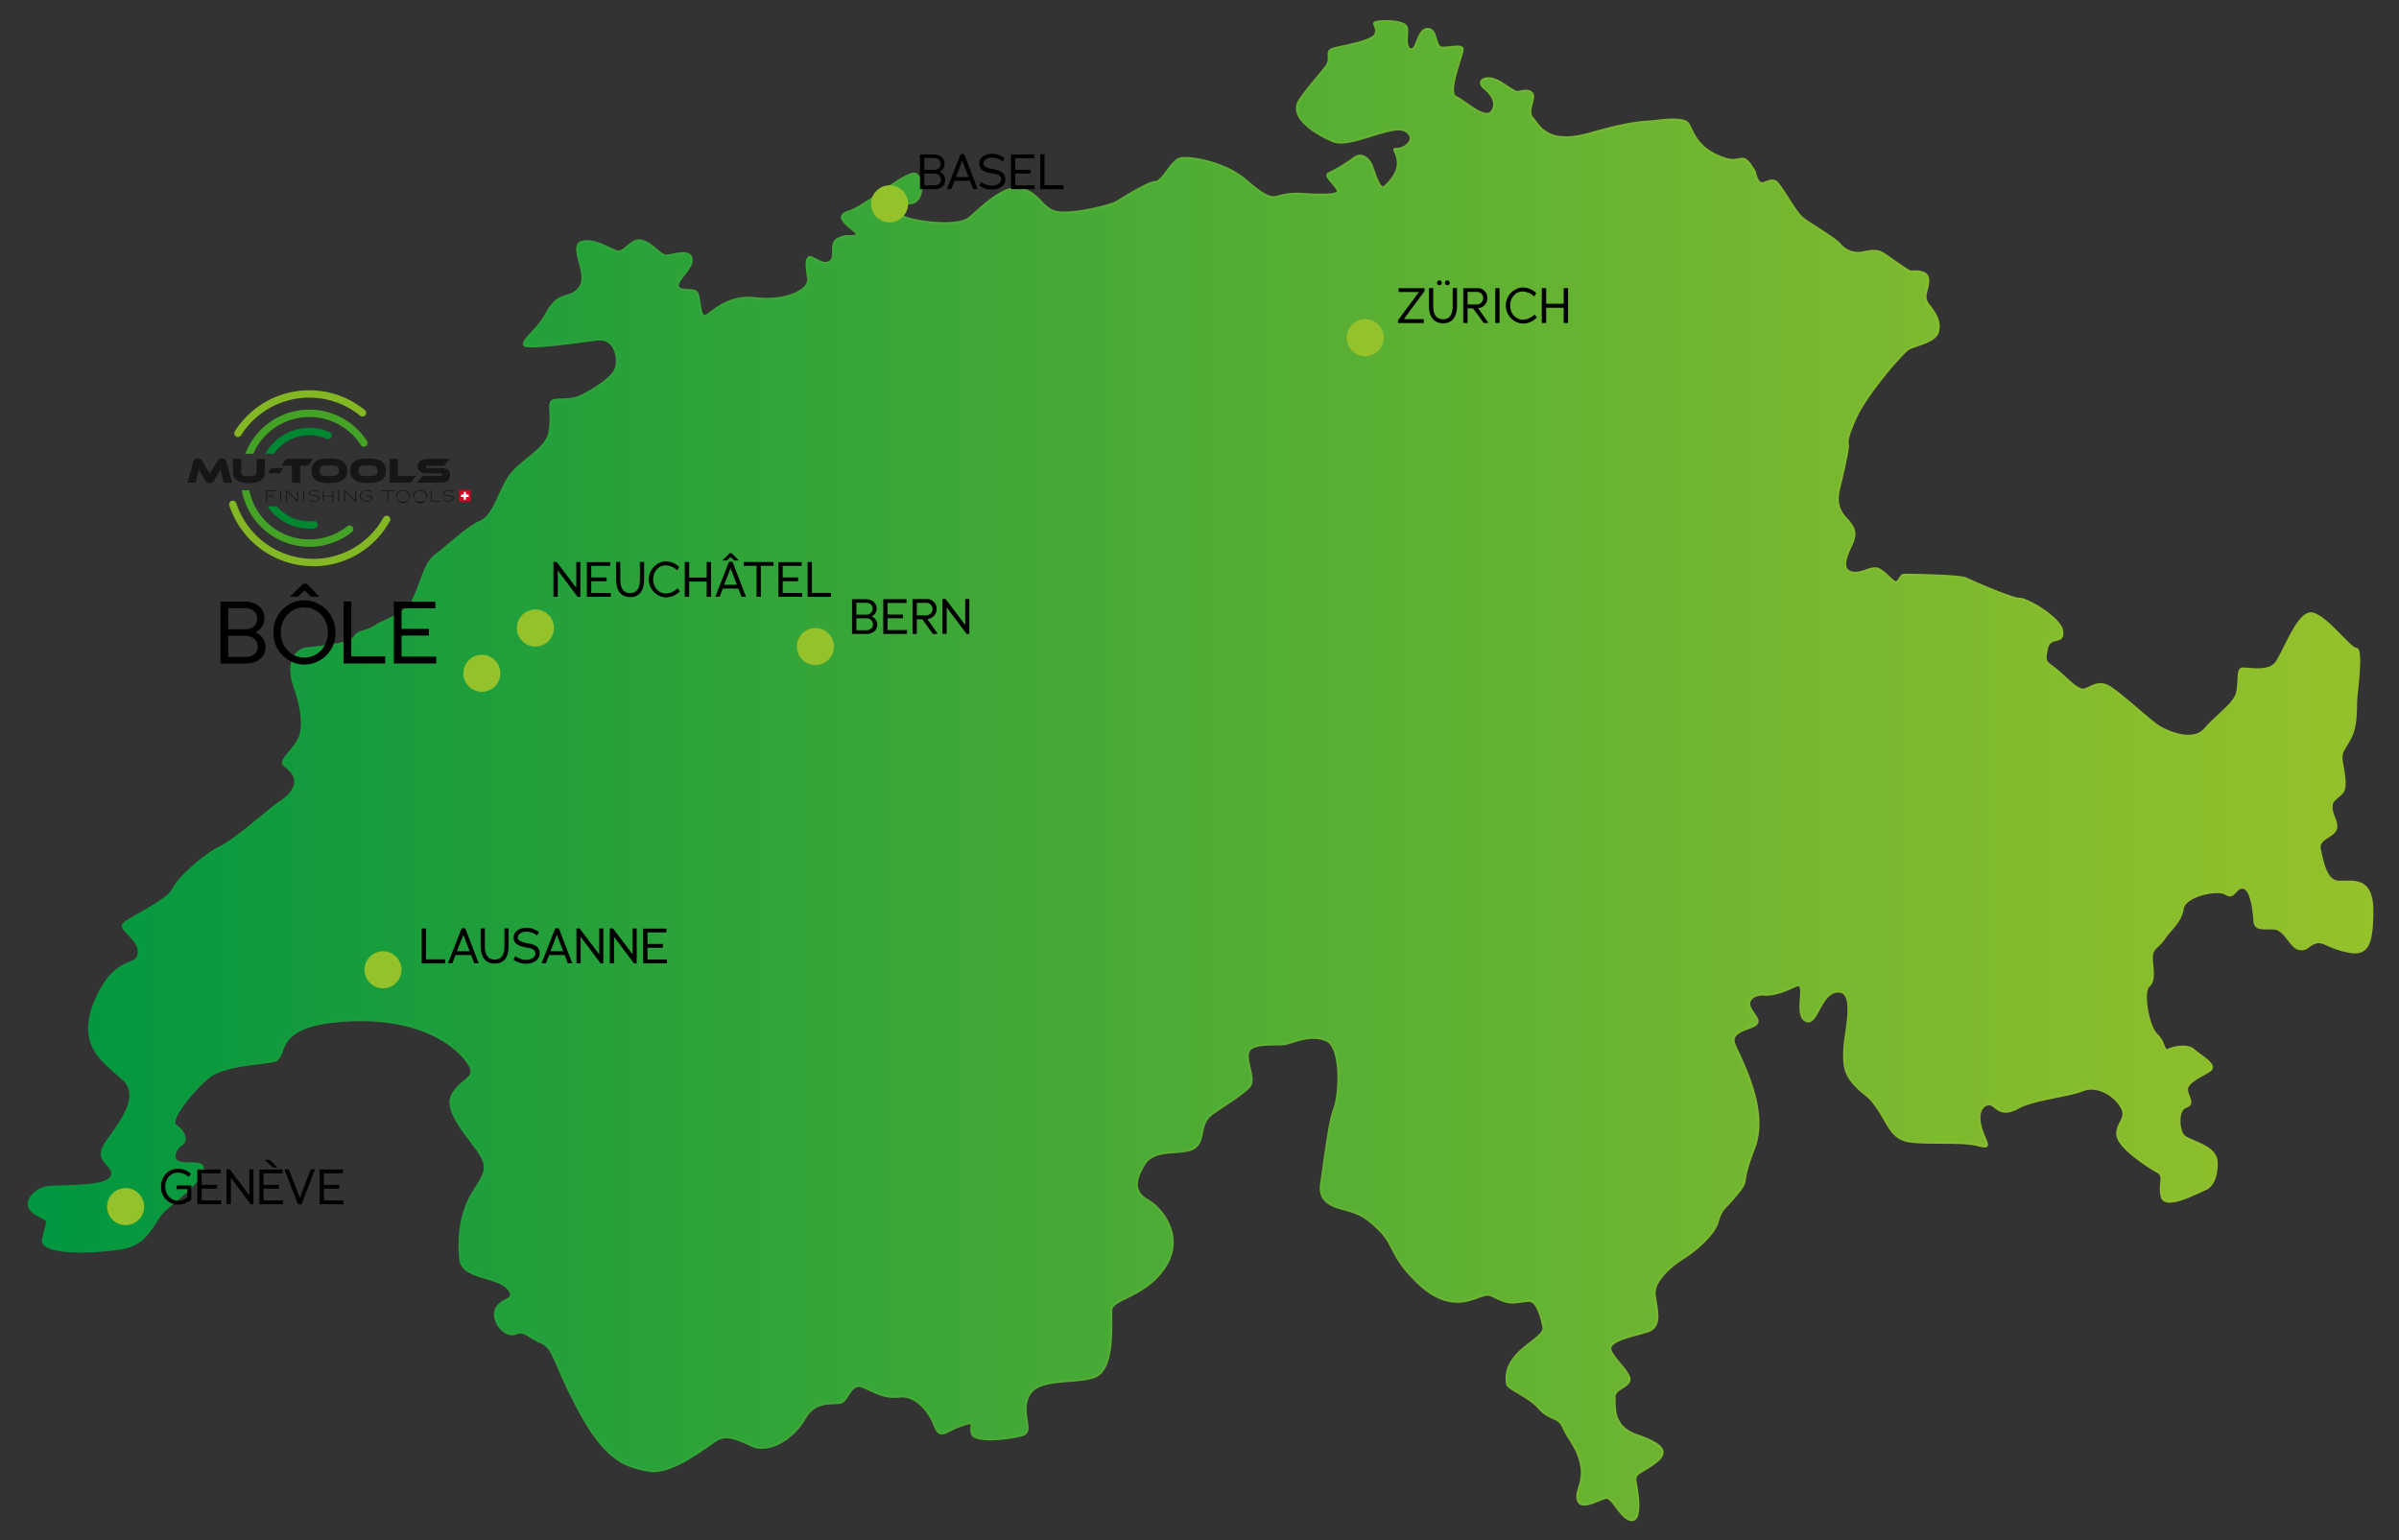 <svg xmlns="http://www.w3.org/2000/svg" xmlns:xlink="http://www.w3.org/1999/xlink" viewBox="0 0 1165 748"><rect x="0" y="0" width="1165" height="748" fill="#333333" stroke="none"/><defs><style>.cls-1{fill:url(#Dégradé_sans_nom_14);}.cls-2{fill:none;stroke-miterlimit:10;stroke:url(#Dégradé_sans_nom_8);}.cls-3{fill:#95c12b;}.cls-4{fill:#83b723;}.cls-5{fill:#d90023;}.cls-6{fill:#fff;}.cls-7{fill:#161615;}.cls-8{fill:#008731;}.cls-9{fill:#44a226;}</style><linearGradient id="Dégradé_sans_nom_14" x1="13.99" y1="374.26" x2="1152" y2="374.26" gradientUnits="userSpaceOnUse"><stop offset="0" stop-color="#009640"/><stop offset="0.11" stop-color="#129b3d"/><stop offset="0.72" stop-color="#70b630"/><stop offset="1" stop-color="#95c12b"/></linearGradient><linearGradient id="Dégradé_sans_nom_8" x1="13.49" y1="374.26" x2="1152.5" y2="374.26" gradientUnits="userSpaceOnUse"><stop offset="0" stop-color="#009640"/><stop offset="0.14" stop-color="#1b9e3c"/><stop offset="0.42" stop-color="#4fad35"/><stop offset="0.67" stop-color="#75b82f"/><stop offset="0.87" stop-color="#8cbf2c"/><stop offset="1" stop-color="#95c12b"/></linearGradient></defs><g id="Layer_1" data-name="Layer 1"><path class="cls-1" d="M542.37,98s15-9.6,18.59-9.6,7.8-10.19,12-11.39S594.54,78.54,605,87.54s12.59,8.7,15.89,7.8a33.24,33.24,0,0,1,11.1-1.2c3.9.3,17.69,1.2,17.69-1.2s-7.2-7.5-4.5-8.7a81.59,81.59,0,0,0,12.3-7.46c3.59-2.73,7.19-.33,9,4.46s3.6,11.4,6,9.3,6.9-6.9,6.3-12.29-3.49-6,.05-6,9.84-5.1,3.55-8.7-26.69,8.4-34.79,5.1S625.43,57,631.13,48.56s12.59-15,13.79-18-1.2-5.7,2.4-6.9,19.19-3.3,20.69-7.2-3.3-5.39,1.5-6,13.49,0,13.79,3.29-1.23,9.3,1.79,10.2,3.31-9.9,8.11-9.9,3.6,8.4,6.6,9,10.49-1.8,10.49.9S702.5,45,707,47.06s14.1,11.49,17.4,7.09-.9-9.19-3.6-11.29-2.1-5.1,2.7-4.8S734.88,45,737,44.66s5.7-1.5,7.2.9-3,8.7,0,11.69,6.29,13.8,28.19,7.5,27-5.4,31.48-6,13.2-1.5,15.6.9S822.77,72.28,837.74,77c8.59,2.74,8.09-4.49,14.39,6.3,0,0,1.2,6,3.6,5.7s4.5-2.4,6.9-.6,9,14.39,12.59,17.39,15.59,9.6,18.59,13.19a11.31,11.31,0,0,0,10.8,3.6c3.3-.6,6.3-1.39,9.29.21s12.6,9.09,14.1,9.09,8.39-.9,8.39,4.2-3,7.79,0,11.69,6,7.8,4.8,13.19-11.69,6.6-14.69,8.7-19.79,21.29-25.19,33-3.9,12.59-3.9,14.09-2.1,12-3.9,18.89-1.5,11.4,3,16.19,5.1,7.5,2.4,13.2-4.8,11.39,0,12.89,9.9-3.3,13.49-1.5,6.9,6.6,8.4,6.3,2.1-3.6,3.9-3.6,27,.3,30,1.8,23.1,10.19,26.09,9.89,20.09,9.3,20.7,15.9-6,1.5-7.5,8.39-.3,6.3,4.2,9.89,10.49,10.5,13.79,9.9,6.6-4.5,12-1.5,19.79,16.49,24,19.19,16.8,8.4,22.79,1.5,14.4-12.29,15.6-17.69,0-11.39,2.4-11.69,12.29,2.09,16.19-2.4,11.1-26.39,18.29-24.29,18,17.09,21,17.09.3,20.39,0,24.29.3,12.26-2.4,18-4.79,6.92-4.79,10.52,3.29,13.79.29,17.09-5.09,3.3-5.09,7.2,3.6,7.79,1.8,11.09-8.7,4.2-7.5,9.3,2.7,15,8.7,15.59,16.79-3.3,16.79,14.09-2.7,21.89-12.3,19.79-11.39-5.39-15.29-4.2-3.9,3.9-8.1,3-6.59-9.59-12-9.89-9.3.9-9.6-3.9-1.49-15.29-5.39-15.89-4.2,5.69-8.4,3-20.09.9-21,7.19-6,9.9-9,14.4-6,4.5-6,9.29,1.79,11.1-1.5,13.8-.3,19.79,3.9,23.69,3,8.39,5.69,7.19,9.3-2.6,12.3.2,11.69,7.3,7.79,10-11.69,5.7-11.09,9.6,3.6,6.59-.6,8.09-3.6,10.8-1.2,13.8,16.19,4.79,16.19,13.19c0,0,.6,10.2-5.4,12.9s-19.78,9.89-21.29,3.59,1.8-9.89-2.09-12-19.5-12-19.5-18.29,5.4-7.5,1.8-13.5-12-10.49-18.59-7.79-24.29,4.5-31.19,8.4-9.59,1.2-12.29-.9-8.1.6-6.3,9,6.9,12.3-.9,10.2-24.29-.6-33-1.8-10.2-7.5-15.3-15.29-6.29-6.6-11.39-12-5.7-9.29-5.4-17.39,6-28.49-3-28.19S882.42,499,876.72,495.65s1.5-19.78-4.8-16.79-11.09,4.5-15.59,4.2-8.4,2.7-6.3,6.6,5.1,6,2.4,8.1-12.59,3-10.19,9.29,17.09,31.49,9.59,50.68-1.8,14.1-8.1,21.9-7.79,7.19-9.59,13.79-12.3,15-16.79,17.69-14.4,10.5-13.8,17.39,4.2,15.9-3.9,18.3-19.49,4.49-17.39,9.29,9.9,11.1,9,14.4-7.5,4.19-7.2,8.09-1.5,14.1,10.5,18.3,16.49,7.79,9.59,13.19-10.79,5.1-9.89,9.6,3.3,18.59-1.8,18.59-9.3-11.4-12.6-10.8-11.69,6-13.49,1.5,3-8.39,1.5-17.09-6.3-12.89-8.7-18.59-6.6-3.3-12-9.6c-4.38-5.11-14.93-9.26-15.3-11.39-2.7-15.89,17.7-21.29,17.7-27.29,0,0-2.1-13.2-6.9-13.2s-8.1,2.1-14.09-.6-5.4-3-9.9-1.5-15.29,7.2-29.39-6-11.69-18.59-19.19-26.08-10.5-8.4-18.29-10.5-11.4-5.4-10.2-12.59,3.6-29.09,6.3-36,3.9-30-3.9-33.28-16.19,1.2-20.09,1.8-16.19-.9-17.69,3.9,3.9,13.49.3,17.09-9.9,7.49-17.39,12.59-3.6,12.9-9,16.8-19.19-.3-24.29,7.79-5.4,13.8,1.5,17.69,18,17.7,8.4,32.39-25.79,15.3-26.09,21,1.8,28.79-8.1,32.39-27.59,0-32.08,9.29,3.59,17.39-3.6,19.19-23.09,3.6-24-1.2,2.4-6-5.1-3.59-10.2,7.19-12.89,0-9.3-15-17.1-14.1-12.59-2.7-18-4.8-6.9,6-9.89,7.5-12.6-1.8-18,7.8S373.54,706.18,364.84,702s-12.59-4.8-16.19-3-21.89,17.39-33.58,15.3-21-5.4-33.89-29.39-11.69-30-18.59-33-7.5-6-12.3-4.2-11.39-5.39-9.59-11.39,11.1-4.5,6-10.5S224.81,621,223.61,612s-.3-22.19,5.69-32.09,8.4-12.29,3.6-19.79-17.09-20.09-13.49-27.88,12.29-8.1,8.69-14.7-20.09-24-59.37-21.89S141.14,514,132.45,515.46s-24,2.1-30.89,7.5-20.09,21-16.19,23.69,6,7.19,2.7,9.29-5.1,7.5-.6,8.7,13.19-1.5,10.49,4.8-12.29,13.19-18,18.29-7.47,16.51-21.29,18.59c-18.91,2.85-39.26,1.89-37.78-4.5,2.7-11.69,3.59-7.79-3.6-12.29s-1.2-11.09,4.2-12.6,29.08.3,32.38-5.09-7.5-7.2-3.6-14.7,20.39-23.69,9.3-33.28-19.49-15.9-15-33c0,0,3.89-12.59,11.09-18.89s11.7-3.6,11.7-9.89-9.9-10.8-7.2-13.5,21.59-11.39,24-16.79S99.46,415,107,411.41s25.19-19.49,29.09-21.89,13-10.18,2.09-17.69c-3.73-2.57,7.5-9.3,8.1-16.8,0,0,1.8-6.89-3-20.69s.9-18.89,6-19.49,20.39-1.8,22.79-5.4,4.5-1.8,10.2-5.4,14.69-5.39,18.59-13.19,5.1-17.09,10.79-21.29,15.3-13.49,21.59-16.19,8.4-12.6,13.5-21,18.59-13.8,20.09-22.49-.9-14.1,1.5-15.3,8.69.3,14.09-2.4,14.7-8.39,16.49-12.89.3-15.59-9-14.39-34.49,4.79-35.39,2.69,3.9-5.39,8.1-11.09,2.4-5.1,6.6-9.6,9.59-2.09,12.89-8.39-5.7-19.19.3-21,13.19,3.3,17.09,4.5,6.9-6.6,12.3-5.1,8.69,7.2,11.69,7.2,11.1-3.3,12.3,1.2-6.9,10.19-6.6,13.49,7.8.9,9.3,3.3,1.2,11.39,3.59,11.39,10.2-10.49,24.89-8.69,26.39-3.9,25.49-9.6-1.2-9,.3-10.19,6.6,4.49,10.2,2.09-.6-8.69,3.9-11.09,6.29-.6,9-1.8-13.49-8.4-3.9-11.39,29.69-21.6,33.29-18,2.7,13.2-2.7,13.8-8.1,4.2-3.6,6.59,26.09,5.4,31.79.6,16.79-16.49,25.49-14.09,9.59,9.3,16.49,11.1S539.37,99.9,542.37,98Z"/></g><g id="Calque_3" data-name="Calque 3"><path class="cls-2" d="M542.37,98s15-9.6,18.59-9.6,7.8-10.19,12-11.39S594.54,78.54,605,87.54s12.59,8.7,15.89,7.8a33.24,33.24,0,0,1,11.1-1.2c3.9.3,17.69,1.2,17.69-1.2s-7.2-7.5-4.5-8.7a81.59,81.59,0,0,0,12.3-7.46c3.59-2.73,7.19-.33,9,4.46s3.6,11.4,6,9.3,6.9-6.9,6.3-12.29-3.49-6,.05-6,9.84-5.1,3.55-8.7-26.69,8.4-34.79,5.1S625.43,57,631.13,48.56s12.59-15,13.79-18-1.2-5.7,2.4-6.9,19.19-3.3,20.69-7.2-3.3-5.39,1.5-6,13.49,0,13.79,3.29-1.23,9.3,1.79,10.2,3.31-9.9,8.11-9.9,3.6,8.4,6.6,9,10.49-1.8,10.49.9S702.5,45,707,47.06s14.1,11.49,17.4,7.09-.9-9.19-3.6-11.29-2.1-5.1,2.7-4.8S734.88,45,737,44.66s5.7-1.5,7.2.9-3,8.7,0,11.69,6.29,13.8,28.19,7.5,27-5.4,31.48-6,13.2-1.5,15.6.9S822.77,72.28,837.74,77c8.59,2.74,8.09-4.49,14.39,6.3,0,0,1.2,6,3.6,5.7s4.5-2.4,6.9-.6,9,14.39,12.59,17.39,15.59,9.6,18.59,13.19a11.31,11.31,0,0,0,10.8,3.6c3.3-.6,6.3-1.39,9.29.21s12.6,9.09,14.1,9.09,8.39-.9,8.39,4.2-3,7.79,0,11.69,6,7.8,4.8,13.19-11.69,6.6-14.69,8.7-19.79,21.29-25.19,33-3.9,12.59-3.9,14.09-2.1,12-3.9,18.89-1.5,11.4,3,16.19,5.1,7.5,2.4,13.2-4.8,11.39,0,12.89,9.9-3.3,13.49-1.5,6.9,6.6,8.4,6.3,2.1-3.6,3.9-3.6,27,.3,30,1.8,23.1,10.19,26.09,9.89,20.09,9.3,20.7,15.9-6,1.5-7.5,8.39-.3,6.3,4.2,9.89,10.49,10.5,13.79,9.9,6.6-4.5,12-1.5,19.79,16.49,24,19.19,16.8,8.4,22.79,1.5,14.4-12.29,15.6-17.69,0-11.39,2.4-11.69,12.29,2.09,16.19-2.4,11.1-26.39,18.29-24.29,18,17.09,21,17.09.3,20.39,0,24.29.3,12.26-2.4,18-4.79,6.92-4.79,10.52,3.29,13.79.29,17.09-5.09,3.3-5.09,7.2,3.6,7.79,1.8,11.09-8.7,4.2-7.5,9.3,2.7,15,8.7,15.59,16.79-3.3,16.79,14.09-2.7,21.89-12.3,19.79-11.39-5.39-15.29-4.2-3.9,3.9-8.1,3-6.59-9.59-12-9.89-9.3.9-9.6-3.9-1.49-15.29-5.39-15.89-4.2,5.69-8.4,3-20.09.9-21,7.19-6,9.9-9,14.4-6,4.5-6,9.29,1.79,11.1-1.5,13.8-.3,19.79,3.9,23.69,3,8.39,5.69,7.19,9.3-2.6,12.3.2,11.69,7.3,7.79,10-11.69,5.7-11.09,9.6,3.6,6.59-.6,8.09-3.6,10.8-1.2,13.8,16.19,4.79,16.19,13.19c0,0,.6,10.2-5.4,12.9s-19.78,9.89-21.29,3.59,1.8-9.89-2.09-12-19.5-12-19.5-18.29,5.4-7.5,1.8-13.5-12-10.49-18.59-7.79-24.29,4.5-31.19,8.4-9.59,1.2-12.29-.9-8.1.6-6.3,9,6.9,12.3-.9,10.2-24.29-.6-33-1.8-10.2-7.5-15.3-15.29-6.29-6.6-11.39-12-5.7-9.29-5.4-17.39,6-28.49-3-28.19S882.42,499,876.72,495.65s1.5-19.78-4.8-16.79-11.09,4.5-15.59,4.2-8.4,2.7-6.3,6.6,5.1,6,2.4,8.1-12.59,3-10.19,9.29,17.09,31.49,9.59,50.68-1.8,14.1-8.1,21.9-7.79,7.19-9.59,13.79-12.3,15-16.79,17.69-14.4,10.5-13.8,17.39,4.2,15.9-3.9,18.3-19.49,4.49-17.39,9.29,9.9,11.1,9,14.4-7.5,4.19-7.2,8.09-1.5,14.1,10.5,18.3,16.49,7.79,9.59,13.19-10.79,5.1-9.89,9.6,3.3,18.59-1.8,18.59-9.3-11.4-12.6-10.8-11.69,6-13.49,1.5,3-8.39,1.5-17.09-6.3-12.89-8.7-18.59-6.6-3.3-12-9.6c-4.38-5.11-14.93-9.26-15.3-11.39-2.7-15.89,17.7-21.29,17.7-27.29,0,0-2.1-13.2-6.9-13.2s-8.1,2.1-14.09-.6-5.4-3-9.9-1.5-15.29,7.2-29.39-6-11.69-18.59-19.19-26.08-10.5-8.4-18.29-10.5-11.4-5.4-10.2-12.59,3.6-29.09,6.3-36,3.9-30-3.9-33.28-16.19,1.2-20.09,1.8-16.19-.9-17.69,3.9,3.9,13.49.3,17.09-9.9,7.49-17.39,12.59-3.6,12.9-9,16.8-19.19-.3-24.29,7.79-5.4,13.8,1.5,17.69,18,17.7,8.4,32.39-25.79,15.3-26.09,21,1.8,28.79-8.1,32.39-27.59,0-32.08,9.29,3.59,17.39-3.6,19.19-23.09,3.6-24-1.2,2.4-6-5.1-3.59-10.2,7.19-12.89,0-9.3-15-17.1-14.1-12.59-2.7-18-4.8-6.9,6-9.89,7.5-12.6-1.8-18,7.8S373.54,706.18,364.84,702s-12.59-4.8-16.19-3-21.89,17.39-33.58,15.3-21-5.4-33.89-29.39-11.69-30-18.59-33-7.5-6-12.3-4.2-11.39-5.39-9.59-11.39,11.1-4.5,6-10.5S224.81,621,223.61,612s-.3-22.19,5.69-32.09,8.4-12.29,3.6-19.79-17.09-20.09-13.49-27.88,12.29-8.1,8.69-14.7-20.09-24-59.37-21.89S141.14,514,132.45,515.46s-24,2.1-30.89,7.5-20.09,21-16.19,23.69,6,7.19,2.7,9.29-5.1,7.5-.6,8.7,13.19-1.5,10.49,4.8-12.29,13.19-18,18.29-7.47,16.51-21.29,18.59c-18.91,2.85-39.26,1.89-37.78-4.5,2.7-11.69,3.59-7.79-3.6-12.29s-1.2-11.09,4.2-12.6,29.08.3,32.38-5.09-7.5-7.2-3.6-14.7,20.39-23.69,9.3-33.28-19.49-15.9-15-33c0,0,3.89-12.59,11.09-18.89s11.7-3.6,11.7-9.89-9.9-10.8-7.2-13.5,21.59-11.39,24-16.79S99.46,415,107,411.41s25.19-19.49,29.09-21.89,13-10.18,2.09-17.69c-3.73-2.57,7.5-9.3,8.1-16.8,0,0,1.8-6.89-3-20.69s.9-18.89,6-19.49,20.39-1.8,22.79-5.4,4.5-1.8,10.2-5.4,14.69-5.39,18.59-13.19,5.1-17.09,10.79-21.29,15.3-13.49,21.59-16.19,8.4-12.6,13.5-21,18.59-13.8,20.09-22.49-.9-14.1,1.5-15.3,8.69.3,14.09-2.4,14.7-8.39,16.49-12.89.3-15.59-9-14.39-34.49,4.79-35.39,2.69,3.9-5.39,8.1-11.09,2.4-5.1,6.6-9.6,9.59-2.09,12.89-8.39-5.7-19.19.3-21,13.19,3.3,17.09,4.5,6.9-6.6,12.3-5.1,8.69,7.2,11.69,7.2,11.1-3.3,12.3,1.2-6.9,10.19-6.6,13.49,7.8.9,9.3,3.3,1.2,11.39,3.59,11.39,10.2-10.49,24.89-8.69,26.39-3.9,25.49-9.6-1.2-9,.3-10.19,6.6,4.49,10.2,2.09-.6-8.69,3.9-11.09,6.29-.6,9-1.8-13.49-8.4-3.9-11.39,29.69-21.6,33.29-18,2.7,13.2-2.7,13.8-8.1,4.2-3.6,6.59,26.09,5.4,31.79.6,16.79-16.49,25.49-14.09,9.59,9.3,16.49,11.1S539.37,99.9,542.37,98Z"/><circle class="cls-3" cx="396" cy="314" r="9"/><circle class="cls-3" cx="663" cy="164" r="9"/><circle class="cls-3" cx="432" cy="99" r="9"/><circle class="cls-3" cx="186" cy="471" r="9"/><circle class="cls-3" cx="260" cy="305" r="9"/><circle class="cls-3" cx="234" cy="327" r="9"/><circle class="cls-3" cx="61" cy="586" r="9"/><path d="M270.85,277v12.82h-2.08V272.94h1.59l9.49,12.57V272.94h2v16.95h-1.32Z"/><path d="M285,273h11.31v1.82h-9.2v5.63h7.48v1.82h-7.48V288h9.46v1.86H285Z"/><path d="M306.07,290c-4.52,0-6.89-3.24-6.89-8.47v-8.62h2.06l0,8.64c0,4.52,1.72,6.49,4.85,6.49,2.93,0,4.66-2,4.66-6.54v-8.59h2.06v8.5C312.79,286.93,310.45,290,306.07,290Z"/><path d="M323.18,290.15a8.8,8.8,0,0,1-.1-17.54,9.66,9.66,0,0,1,6.77,2.75l-1,1.63a8.28,8.28,0,0,0-5.66-2.44c-3,0-6,2.68-6,6.84,0,4.33,3.19,6.87,6.08,6.87a8.44,8.44,0,0,0,5.75-2.54l1.14,1.45v0A9.42,9.42,0,0,1,323.18,290.15Z"/><path d="M343.18,282.46h-8.5v7.4h-2.15V272.94h2.15v7.58h8.5v-7.58h2.13v16.92h-2.13Z"/><path d="M358.56,285.84H351c-.5,1.3-1,2.72-1.54,4h-2.1l6.65-17h1.72l6.54,17h-2.16Zm-3.77-15.36-1.86,1.73H350.8l3.57-3.53h1l3.43,3.53h-2.29ZM351.65,284h6.22l-3.12-8Z"/><path d="M369.49,289.86h-2.1V274.79h-6.23v-1.85h14.49v1.85h-6.16Z"/><path d="M378,273H389.3v1.82h-9.21v5.63h7.48v1.82h-7.48V288h9.47v1.86H378Z"/><path d="M392.19,272.94h2.1v15h9.26v1.94H392.19Z"/><path d="M119.79,322.25H107.08V292.18H119c4.76,0,9.39,2.7,9.39,8.17a7.14,7.14,0,0,1-4.25,6.57l0,.21a7.74,7.74,0,0,1,4.8,7C128.93,319.85,124,322.25,119.79,322.25Zm-.8-26.91h-8.17l0,10.28c2.91,0,5.52,0,8.47,0s5.6-1.81,5.6-5.14S122.24,295.34,119,295.34Zm.38,13.44h-8.55v10.27h8.43c3.2,0,5.93-1.64,5.93-5C125.18,310.88,122.62,308.78,119.37,308.78Z"/><path d="M147.8,322.76a15.2,15.2,0,0,1-15-15.59c0-9.43,7.2-15.62,15-15.62a15.3,15.3,0,0,1,15.08,15.67A15.14,15.14,0,0,1,147.8,322.76Zm0-27.8c-6.53,0-11.45,5.48-11.45,12.26s4.92,12.13,11.45,12.13,11.46-5.39,11.46-12.13S154.37,295,147.8,295Zm.17-8.25-3.33,3.07h-3.79l6.36-6.27h1.73l6.11,6.27H151Z"/><path d="M166.84,292.14h3.75V318.8h16.46v3.45H166.84Z"/><path d="M191.27,292.18H211.4v3.25H195v10h13.31v3.24H195v10.23h16.85v3.33H191.27Z"/><path d="M420.92,307.86h-7.15V291h6.67c2.68,0,5.28,1.51,5.28,4.59a4,4,0,0,1-2.39,3.69l0,.12a4.35,4.35,0,0,1,2.69,3.93C426.05,306.52,423.28,307.86,420.92,307.86Zm-.45-15.12h-4.59l0,5.78,4.76,0a2.94,2.94,0,0,0,3.15-2.89C423.76,293.78,422.29,292.74,420.47,292.74Zm.21,7.55h-4.8v5.78h4.73c1.8,0,3.34-.93,3.34-2.82A3,3,0,0,0,420.68,300.29Z"/><path d="M428.92,291h11.31v1.82H431v5.63h7.48v1.82H431V306h9.47v1.86H428.92Z"/><path d="M447.9,300.76h-2.68v7.1h-2.08l0-16.92H450a4.68,4.68,0,0,1,4.85,4.85,5,5,0,0,1-4.59,4.9l.21.17,4.76,6.77v.23H453Zm1.89-8h-4.57v6.13h4.59a3.14,3.14,0,0,0,3.06-3.08A3,3,0,0,0,449.79,292.77Z"/><path d="M459.73,295v12.82h-2.08V290.94h1.58l9.49,12.57V290.94h2v16.95h-1.33Z"/><path d="M204.77,450.94h2.11v15h9.25v1.95H204.77Z"/><path d="M228.79,463.84h-7.6c-.49,1.3-1,2.72-1.53,4h-2.11l6.65-17h1.73l6.53,17h-2.15ZM221.88,462h6.22L225,454Z"/><path d="M240.29,468c-4.52,0-6.88-3.24-6.88-8.47v-8.62h2.05l0,8.64c0,4.52,1.73,6.49,4.85,6.49,2.94,0,4.66-2,4.66-6.54v-8.59H247v8.5C247,464.93,244.67,468,240.29,468Z"/><path d="M255.37,468.05a10,10,0,0,1-6-2l.86-1.68a9.48,9.48,0,0,0,5,1.82c2,0,4.76-.83,4.76-3.19,0-1.87-1.9-2.37-3.6-2.68A11.11,11.11,0,0,1,255,460c-2.67-.45-5.56-1.51-5.56-4.57,0-3.76,3.72-4.82,6.32-4.82a9.26,9.26,0,0,1,6,2.2l-1,1.56a7.86,7.86,0,0,0-5-1.89c-2.62,0-4.3,1.18-4.3,2.91,0,1.44,1.79,2,3.05,2.36.57.17,1.28.29,1.89.41a19.81,19.81,0,0,1,2.18.49c1.75.57,3.48,1.66,3.48,4.29C262,467.06,257.76,468.05,255.37,468.05Z"/><path d="M274.23,463.84h-7.6c-.49,1.3-1,2.72-1.54,4H263l6.65-17h1.73l6.53,17h-2.16ZM267.32,462h6.22l-3.12-8Z"/><path d="M282,455v12.83h-2.08V450.94h1.58L291,463.51V450.94h2v16.95h-1.33Z"/><path d="M298.2,455v12.83h-2.08V450.94h1.59l9.49,12.57V450.94h2v16.95h-1.32Z"/><path d="M312.33,451h11.31v1.82h-9.2v5.63h7.48v1.82h-7.48V466h9.46v1.87H312.33Z"/><path d="M90.58,584.08a10,10,0,0,1-4.21,1,8.36,8.36,0,0,1-8.14-8.78c0-5.49,4-8.66,8-8.66a10.39,10.39,0,0,1,3.31.49,9.8,9.8,0,0,1,3.15,1.94l-1,1.52a11,11,0,0,0-2.51-1.54,7.57,7.57,0,0,0-2.93-.52c-3.15,0-6,2.65-6,6.74,0,4.29,3.15,6.87,6.11,6.87A7.81,7.81,0,0,0,91,581.53l0,0v-4H85.66l.26-1.8h7v6.87A12.79,12.79,0,0,1,90.58,584.08Z"/><path d="M95.83,568h11.32v1.82H97.94v5.63h7.48v1.82H97.94V583h9.47v1.87H95.83Z"/><path d="M112.12,572v12.83H110V567.94h1.59l9.49,12.57V567.94h2v16.95h-1.32Z"/><path d="M125.94,568h11.31v1.82H128v5.63h7.48v1.82H128V583h9.47v1.87H125.94Zm2.58-4.67h2.53l3.57,3.7h-2Z"/><path d="M144.73,584.89l-6.56-16.73v-.22h2.08l5.38,13.9,5.25-13.9h2v.22l-6.47,16.73Z"/><path d="M155.19,568H166.5v1.82h-9.21v5.63h7.48v1.82h-7.48V583h9.47v1.87H155.19Z"/><path d="M453.92,91.86h-7.15V75h6.67c2.68,0,5.28,1.51,5.28,4.59a4,4,0,0,1-2.39,3.69l0,.12a4.35,4.35,0,0,1,2.69,3.93C459.05,90.52,456.28,91.86,453.92,91.86Zm-.45-15.12h-4.59l0,5.78,4.76,0a2.94,2.94,0,0,0,3.15-2.89C456.76,77.78,455.29,76.74,453.47,76.74Zm.21,7.55h-4.8v5.78h4.73c1.8,0,3.34-.93,3.34-2.82A3,3,0,0,0,453.68,84.29Z"/><path d="M471.08,87.84h-7.6c-.5,1.3-1,2.72-1.54,4h-2.11l6.65-17h1.73l6.53,17h-2.15ZM464.17,86h6.22l-3.12-8Z"/><path d="M481.56,92.05a10,10,0,0,1-6-2l.85-1.68a9.51,9.51,0,0,0,5,1.82c2,0,4.76-.83,4.76-3.19,0-1.87-1.9-2.37-3.6-2.68a10.65,10.65,0,0,1-1.44-.26c-2.68-.45-5.56-1.51-5.56-4.57,0-3.76,3.71-4.82,6.31-4.82a9.24,9.24,0,0,1,6,2.2l-1,1.56a7.84,7.84,0,0,0-5-1.89c-2.62,0-4.3,1.18-4.3,2.91,0,1.44,1.8,2,3.05,2.36.57.17,1.28.29,1.89.41a19.3,19.3,0,0,1,2.18.49c1.75.57,3.48,1.66,3.48,4.29C488.21,91.06,484,92.05,481.56,92.05Z"/><path d="M490.93,75h11.31v1.82H493v5.63h7.48v1.82H493V90h9.46v1.86H490.93Z"/><path d="M505.13,74.94h2.11v15h9.25v1.94H505.13Z"/><path d="M691.41,155v1.89H678.89l0-1.34,10.18-13.73h-9.9v-1.85h12.59v1.42L681.73,155Z"/><path d="M700.81,157c-4.52,0-6.89-3.24-6.89-8.47v-8.62H696l0,8.64c0,4.52,1.71,6.49,4.83,6.49,2.93,0,4.64-2,4.64-6.54v-8.59h2.08v8.5C707.53,153.93,705.19,157,700.81,157ZM699,138.52a1.17,1.17,0,1,1,0-2.34,1.17,1.17,0,1,1,0,2.34Zm3.84,0a1.17,1.17,0,1,1,0-2.34,1.17,1.17,0,0,1,0,2.34Z"/><path d="M715.34,149.76h-2.67v7.1h-2.09l0-16.92h6.86a4.67,4.67,0,0,1,4.85,4.85,4.94,4.94,0,0,1-4.59,4.9l.22.17,4.75,6.77v.23h-2.17Zm1.89-8h-4.56v6.13h4.59a3.13,3.13,0,0,0,3-3.08A3,3,0,0,0,717.23,141.77Z"/><path d="M726.13,139.94h2.08v16.92h-2.08Z"/><path d="M739.36,157.15a8.8,8.8,0,0,1-.09-17.54,9.63,9.63,0,0,1,6.76,2.75L745,144a8.25,8.25,0,0,0-5.65-2.44c-3,0-6,2.68-6,6.84,0,4.33,3.2,6.87,6.08,6.87a8.44,8.44,0,0,0,5.75-2.54l1.14,1.45v0A9.4,9.4,0,0,1,739.36,157.15Z"/><path d="M759.36,149.46h-8.5v7.4h-2.15V139.94h2.15v7.58h8.5v-7.58h2.13v16.92h-2.13Z"/><path class="cls-4" d="M152,275a42.92,42.92,0,0,1-40.61-29.4,1.79,1.79,0,1,1,3.4-1.11,39.31,39.31,0,0,0,38.58,26.9,38.89,38.89,0,0,0,32.81-20,1.79,1.79,0,1,1,3.13,1.75A42.44,42.44,0,0,1,153.47,275Z"/><path class="cls-4" d="M115.57,212.26a1.78,1.78,0,0,1-1-.28,1.8,1.8,0,0,1-.56-2.47,42.74,42.74,0,0,1,63.16-10.37,1.79,1.79,0,0,1-2.26,2.78,39.14,39.14,0,0,0-57.86,9.5A1.82,1.82,0,0,1,115.57,212.26Z"/><rect class="cls-5" x="222.95" y="238" width="5.57" height="5.57"/><polygon class="cls-6" points="227.59 240.2 226.32 240.2 226.32 238.93 225.15 238.93 225.15 240.2 223.88 240.2 223.88 241.37 225.15 241.37 225.15 242.65 226.32 242.65 226.32 241.37 227.59 241.37 227.59 240.2"/><path class="cls-7" d="M129.68,240.76h3.51v.38h-3.51v2.45h-.45V238.1h4.85v.37h-4.39Z"/><path class="cls-7" d="M136.07,243.59V238.1h.45v5.49Z"/><path class="cls-7" d="M139.38,238.72v4.87h-.46V238.1h.41l5,4.82V238.1h.45v5.5h-.35Z"/><path class="cls-7" d="M147.29,243.59V238.1h.45v5.49Z"/><path class="cls-7" d="M150.11,243.08l.25-.31a4.45,4.45,0,0,0,2.06.5c1,0,2.31-.32,2.31-1.22,0-.68-.86-.89-1.45-1l-.67-.09c-1.23-.16-2.63-.5-2.63-1.47s1.5-1.48,2.62-1.48a3.48,3.48,0,0,1,2.33.74l-.33.26a3,3,0,0,0-2-.63c-1.14,0-2.16.39-2.16,1.11,0,.46.5.72,1.16.89a17.66,17.66,0,0,0,1.85.32c.84.15,1.72.45,1.72,1.33,0,1.3-1.82,1.59-2.75,1.59A5,5,0,0,1,150.11,243.08Z"/><path class="cls-7" d="M161.41,243.59V241.1h-4.25v2.49h-.45V238.1h.45v2.63h4.25V238.1h.45v5.49Z"/><path class="cls-7" d="M164.21,243.59V238.1h.45v5.49Z"/><path class="cls-7" d="M167.52,238.72v4.87h-.45V238.1h.4l5,4.82V238.1h.46v5.5h-.36Z"/><path class="cls-7" d="M174.71,240.84c0-1.69,1.7-2.81,3.33-2.81a4,4,0,0,1,2.44.7l-.29.28a3.57,3.57,0,0,0-2.15-.6,2.71,2.71,0,0,0-2.88,2.43c0,1.57,1.64,2.44,3,2.44a4.54,4.54,0,0,0,2.05-.5v-1.64h-2.32v-.38h2.77V243a5.1,5.1,0,0,1-2.51.67C176.61,243.65,174.71,242.67,174.71,240.84Z"/><path class="cls-7" d="M188.61,238.48v5.11h-.46v-5.11h-2.83v-.38h6v.38Z"/><path class="cls-7" d="M192.32,240.84c0-1.55,1.54-2.81,3.42-2.81s3.44,1.26,3.44,2.81-1.54,2.81-3.44,2.81S192.32,242.39,192.32,240.84Zm.44,0a3,3,0,1,0,3-2.44A2.76,2.76,0,0,0,192.76,240.84Z"/><path class="cls-7" d="M200.63,240.84c0-1.55,1.54-2.81,3.43-2.81s3.44,1.26,3.44,2.81-1.54,2.81-3.44,2.81S200.63,242.39,200.63,240.84Zm.45,0a3,3,0,1,0,3-2.44A2.75,2.75,0,0,0,201.08,240.84Z"/><path class="cls-7" d="M209.13,238.1h.45v5.11H214v.38h-4.85Z"/><path class="cls-7" d="M215.25,243.08l.25-.31a4.45,4.45,0,0,0,2.06.5c1,0,2.3-.32,2.3-1.22,0-.68-.85-.89-1.44-1l-.67-.09c-1.23-.16-2.63-.5-2.63-1.47s1.5-1.48,2.62-1.48a3.48,3.48,0,0,1,2.33.74l-.33.26a3,3,0,0,0-2-.63c-1.14,0-2.16.39-2.16,1.11,0,.46.5.72,1.16.89a17.66,17.66,0,0,0,1.85.32c.84.15,1.72.45,1.72,1.33,0,1.3-1.82,1.59-2.75,1.59A5,5,0,0,1,215.25,243.08Z"/><path class="cls-7" d="M108.68,234.43l-1.2-4.58a10.57,10.57,0,0,1-.33-2.06c-.35.71-.71,1.4-1.65,3l-1.38,2.38c-.72,1.27-1.31,1.46-2.28,1.46a2.25,2.25,0,0,1-2.32-1.46L98,230.41c-.89-1.57-1.17-2.09-1.43-2.62a18.4,18.4,0,0,1-.41,2L95,234.43H91l2.81-10a2.27,2.27,0,0,1,2.25-1.8A2.43,2.43,0,0,1,98.29,224l1.91,3.19c1.07,1.79,1.43,2.41,1.71,3,.28-.57.64-1.18,1.7-3l1.91-3.21a2.44,2.44,0,0,1,2.2-1.37,2.29,2.29,0,0,1,2.24,1.8c.92,3.33,1.8,6.68,2.72,10Z"/><path class="cls-7" d="M124.65,222.83h4v6.53q0,5.26-7.37,5.26c-5.67,0-8.12-1.75-8.12-5.26v-6.53h4v6.53c0,1.51.5,1.93,4.11,1.93,2.44,0,3.33-.54,3.33-1.93Z"/><path class="cls-7" d="M129.9,229.82l2-2.52h5.88l-2,2.52Z"/><path class="cls-7" d="M141.76,234.43v-8.22h-5.27l2.6-3.38H152.2l-2.6,3.38h-3.82v8.22Z"/><path class="cls-7" d="M159.92,234.62c-5.76,0-8.66-1.86-8.66-6s2.9-6,8.66-6,8.67,1.83,8.67,6S165.68,234.62,159.92,234.62Zm0-8.6c-3.47,0-4.65.29-4.65,2.6s1.18,2.62,4.65,2.62,4.66-.33,4.66-2.62S163.4,226,159.92,226Z"/><path class="cls-7" d="M178.7,234.62c-5.76,0-8.66-1.86-8.66-6s2.9-6,8.66-6,8.67,1.83,8.67,6S184.46,234.62,178.7,234.62Zm0-8.6c-3.47,0-4.65.29-4.65,2.6s1.18,2.62,4.65,2.62,4.66-.33,4.66-2.62S182.18,226,178.7,226Z"/><path class="cls-7" d="M189.21,234.43v-11.6h4v8.27H202l-2.58,3.33Z"/><path class="cls-7" d="M202.54,234.43l2.59-3.33h8.75c.52,0,.82-.19.82-.61s-.3-.6-.85-.6h-6.56c-3,0-4.37-1.41-4.37-3.37,0-2.34,1.46-3.69,5.08-3.69h10.24l-2.59,3.38h-8c-.54,0-.81.14-.81.55s.27.58.81.58h6.59c2.81,0,4.36,1.09,4.36,3.2,0,2.4-1.15,3.89-4.74,3.89Z"/><path class="cls-8" d="M133.05,220.37a20.9,20.9,0,0,1,25.63-7.23,1.79,1.79,0,0,0,1.45-3.27,24.46,24.46,0,0,0-31.3,10.5Z"/><path class="cls-8" d="M152.34,253.05a20.88,20.88,0,0,1-17.93-7.14h-4.5a24.5,24.5,0,0,0,20.29,10.83c.83,0,1.66,0,2.5-.12a1.79,1.79,0,0,0-.36-3.57Z"/><path class="cls-9" d="M123,220.37a29.73,29.73,0,0,1,52.22-4.23,1.78,1.78,0,0,0,2.47.54,1.8,1.8,0,0,0,.54-2.48,33.3,33.3,0,0,0-59.1,6.17Z"/><path class="cls-9" d="M168.67,255.57a29.73,29.73,0,0,1-47.6-17.5h-3.64a33.35,33.35,0,0,0,32.76,27.5c1.13,0,2.27-.06,3.41-.17a33.24,33.24,0,0,0,17.29-7,1.79,1.79,0,1,0-2.22-2.81Z"/></g></svg>